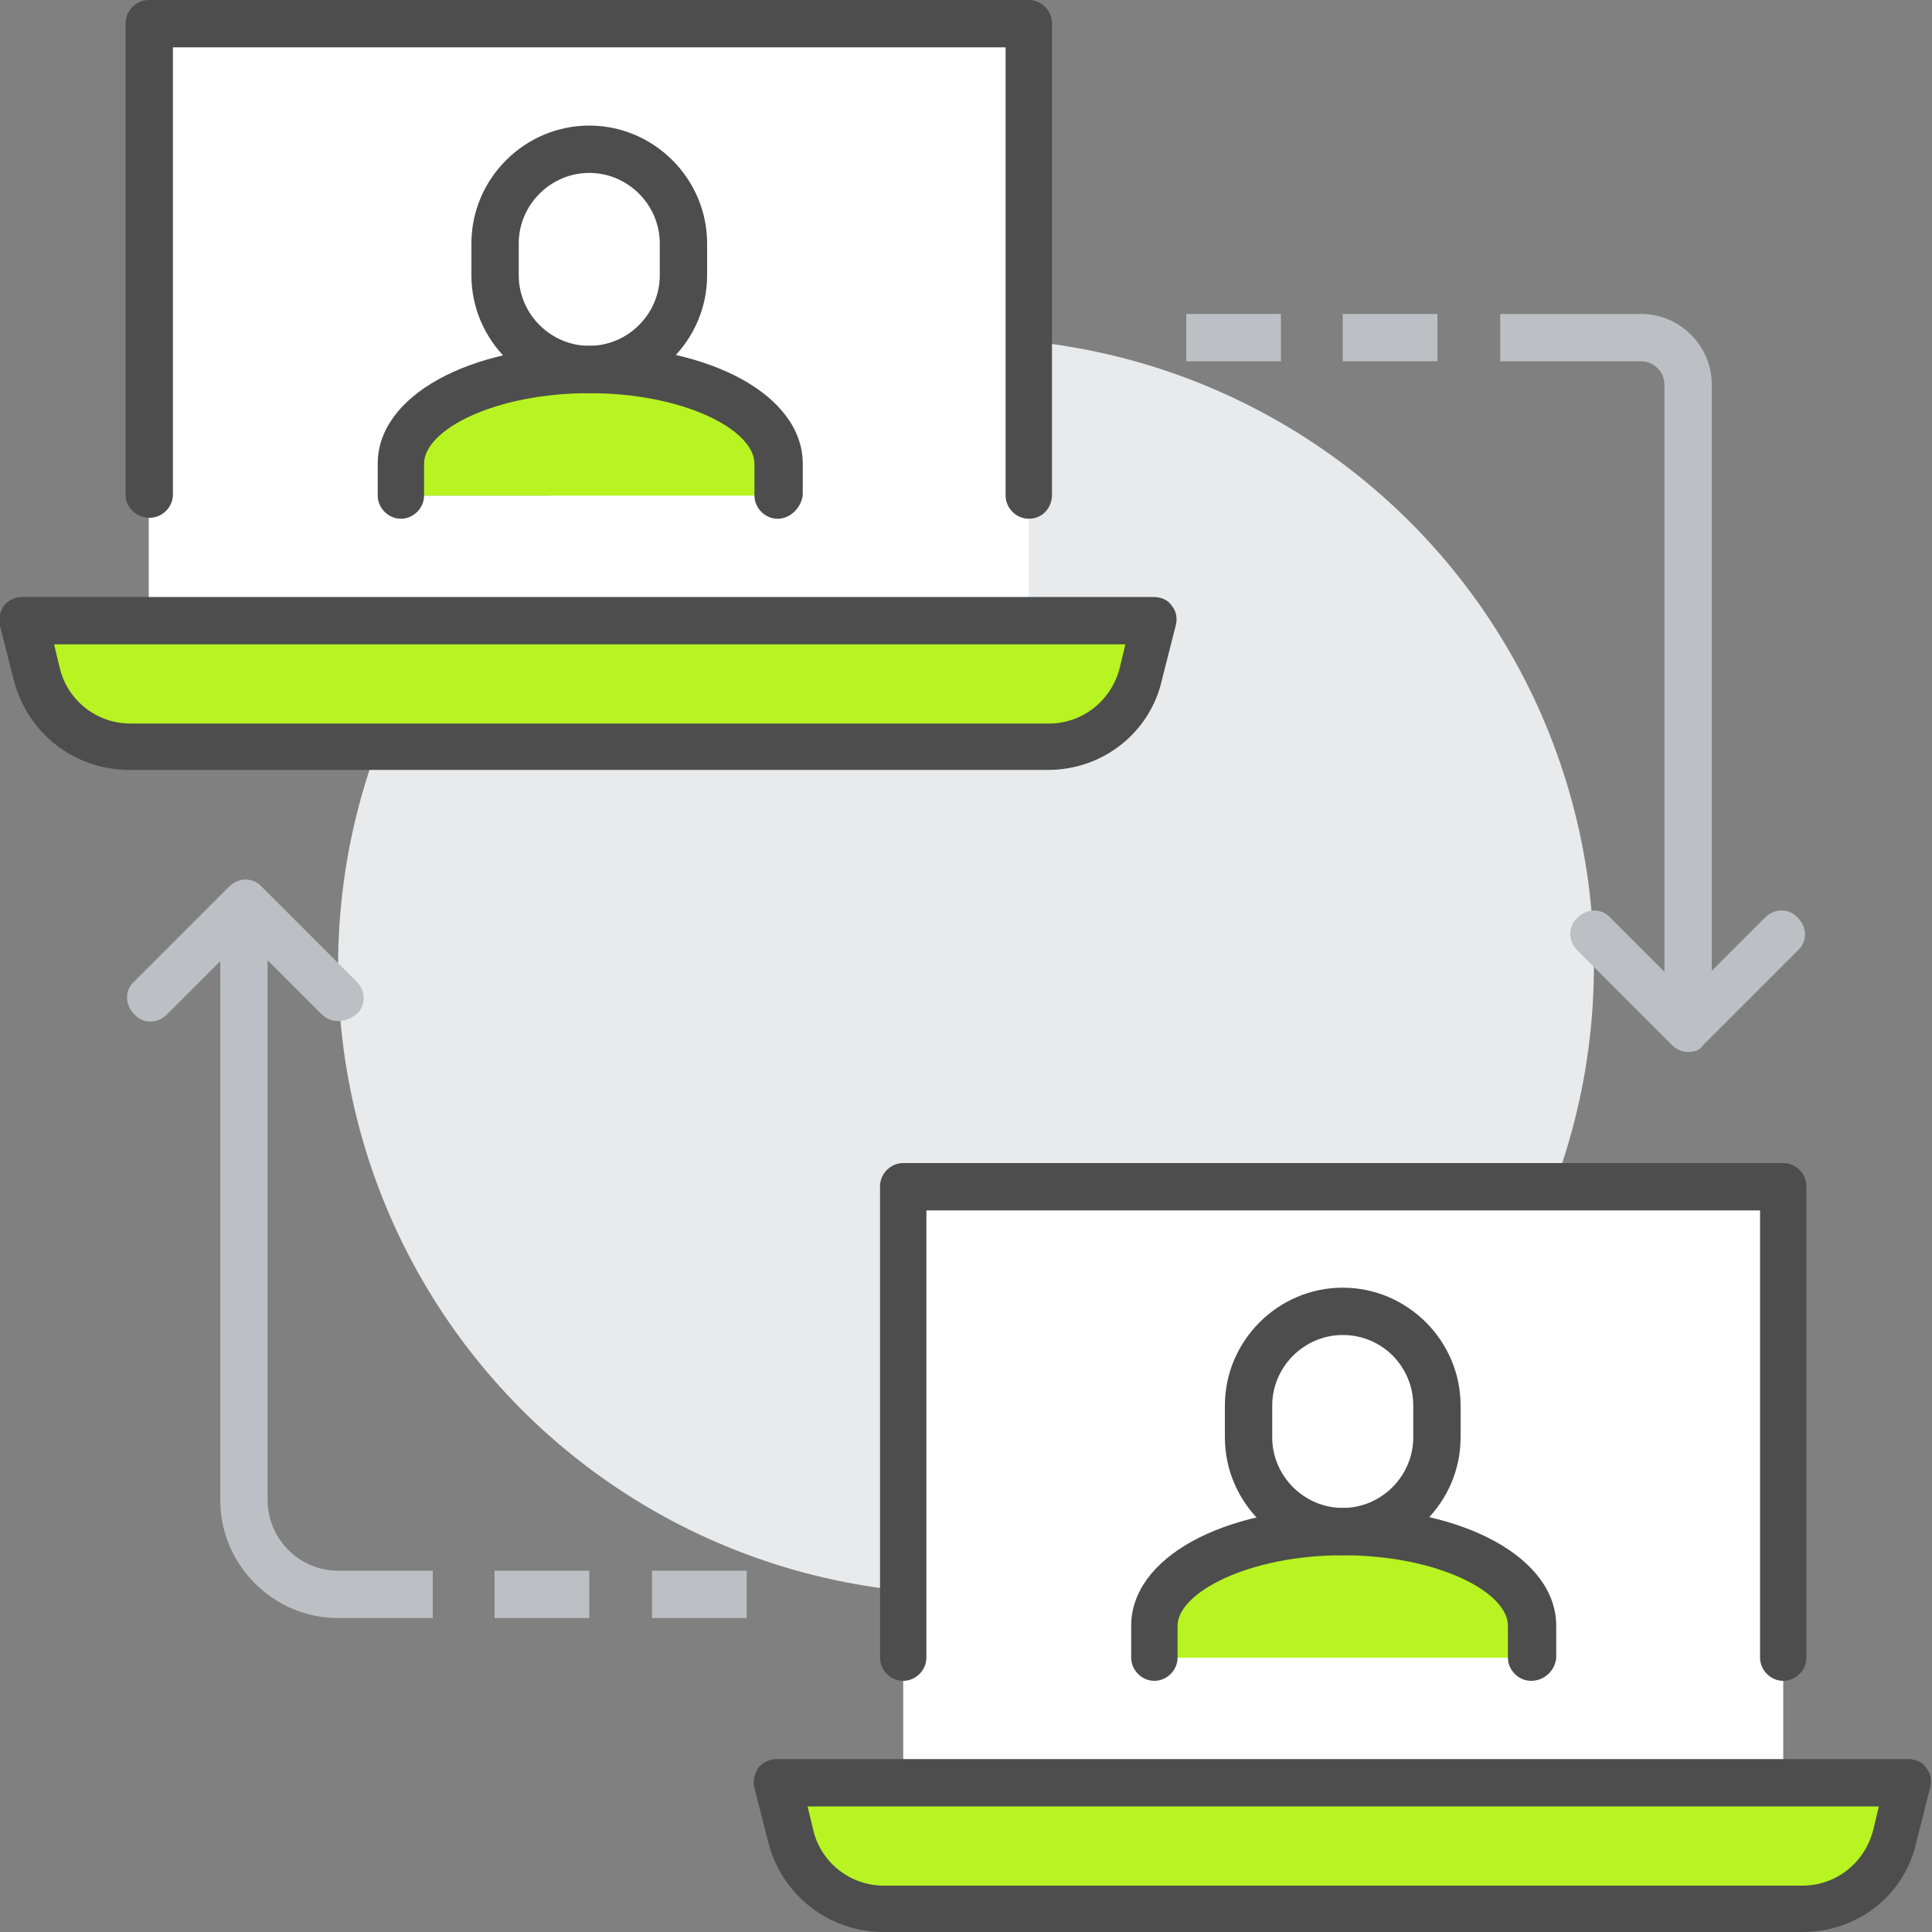 <?xml version="1.0" encoding="utf-8"?>
<!-- Generator: Adobe Illustrator 24.2.1, SVG Export Plug-In . SVG Version: 6.00 Build 0)  -->
<svg version="1.1" xmlns="http://www.w3.org/2000/svg" xmlns:xlink="http://www.w3.org/1999/xlink" x="0px" y="0px"
	 viewBox="0 0 200 200" style="enable-background:new 0 0 200 200;" xml:space="preserve">
<rect x="0" y="0" width="200" height="200" fill="#808080" stroke="none"/>
<style type="text/css">
	.st0{display:none;}
	.st1{display:inline;}
	.st2{fill:#E9EAEB;}
	.st3{fill:#B7F421;}
	.st4{fill:#FFFFFF;}
	.st5{fill:#4D4D4D;}
	.st6{fill:#BCC0C4;}
	.st7{fill:#FFFFFF;stroke:#4D4D4D;stroke-miterlimit:10;}
	.st8{fill:#4D4D4D;stroke:#4D4D4D;stroke-miterlimit:10;}
</style>
<g id="圖層_1" class="st0">
	<g id="圖層_3" class="st1">
		<g>
			<circle class="st2" cx="100.4" cy="88.9" r="88.9"/>
			<path class="st3" d="M100.4,79.4c-14.3,0-31.7,8-31.7,12.7v19c0,4.7,17.5,12.7,31.7,12.7c14.3,0,31.7-8,31.7-12.7v-19
				C132.1,87.4,114.7,79.4,100.4,79.4z"/>
			<g>
				<path class="st4" d="M100.4,79.3c8.9,0,15.9-7.3,15.9-16.2v-5.4c0-8.9-7-16.2-15.9-16.2s-15.9,7.3-15.9,16.2v5.4
					C84.5,72.1,91.5,79.3,100.4,79.3z"/>
				<path class="st5" d="M100.4,82.5c-10.5,0-19-8.7-19-19.4v-5.4c0-10.7,8.5-19.4,19-19.4s19,8.7,19,19.4v5.4
					C119.4,73.8,110.9,82.5,100.4,82.5z M100.4,44.7c-7.1,0-12.7,5.7-12.7,13v5.4c0,7.2,5.7,13,12.7,13s12.7-5.8,12.7-13v-5.4
					C113.1,50.4,107.5,44.7,100.4,44.7z"/>
			</g>
			<path class="st5" d="M132.1,114.3c-1.8,0-3.2-1.4-3.2-3.2V92.3c-1.4-2.8-15.3-9.7-28.6-9.7s-27.2,7-28.6,9.7v18.8
				c0,1.8-1.4,3.2-3.2,3.2c-1.8,0-3.2-1.4-3.2-3.2v-19c0-8.2,21.8-15.9,34.9-15.9s34.9,7.7,34.9,15.9v19
				C135.3,112.9,133.9,114.3,132.1,114.3z M129,92.4L129,92.4L129,92.4z M71.8,92.4L71.8,92.4L71.8,92.4z"/>
			<path class="st3" d="M100.4,155.6c-14.3,0-31.7,8-31.7,12.7v19c0,4.7,17.5,12.7,31.7,12.7c14.3,0,31.7-8,31.7-12.7v-19
				C132.1,163.6,114.7,155.6,100.4,155.6z"/>
			<g>
				<path class="st4" d="M100.4,155.5c8.9,0,15.9-7.3,15.9-16.2v-5.4c0-8.9-7-16.2-15.9-16.2s-15.9,7.3-15.9,16.2v5.4
					C84.5,148.3,91.5,155.5,100.4,155.5z"/>
				<path class="st5" d="M100.4,158.7c-10.5,0-19-8.7-19-19.4v-5.4c0-10.7,8.5-19.4,19-19.4s19,8.7,19,19.4v5.4
					C119.4,150,110.9,158.7,100.4,158.7z M100.4,120.9c-7.1,0-12.7,5.7-12.7,13v5.4c0,7.2,5.7,13,12.7,13s12.7-5.8,12.7-13v-5.4
					C113.1,126.6,107.5,120.9,100.4,120.9z"/>
			</g>
			<path class="st5" d="M132.1,190.5c-1.8,0-3.2-1.4-3.2-3.2v-18.8c-1.4-2.8-15.3-9.7-28.6-9.7s-27.2,7-28.6,9.7v18.8
				c0,1.8-1.4,3.2-3.2,3.2c-1.8,0-3.2-1.4-3.2-3.2v-19c0-8.2,21.8-15.9,34.9-15.9s34.9,7.7,34.9,15.9v19
				C135.3,189.1,133.9,190.5,132.1,190.5z M129,168.6L129,168.6L129,168.6z M71.8,168.6L71.8,168.6L71.8,168.6z"/>
			<path class="st3" d="M36.9,117.5c-14.3,0-31.7,8-31.7,12.7v19c0,4.7,17.5,12.7,31.7,12.7c14.3,0,31.7-8,31.7-12.7v-19
				C68.6,125.5,51.2,117.5,36.9,117.5z"/>
			<g>
				<path class="st4" d="M36.9,117.4c8.9,0,15.9-7.3,15.9-16.2v-5.4c0-8.9-7-16.2-15.9-16.2C28,79.6,21,86.9,21,95.8v5.4
					C21,110.2,28,117.4,36.9,117.4z"/>
				<path class="st5" d="M36.9,120.6c-10.5,0-19-8.7-19-19.4v-5.4c0-10.7,8.5-19.4,19-19.4s19,8.7,19,19.4v5.4
					C55.9,111.9,47.4,120.6,36.9,120.6z M36.9,82.8c-7.1,0-12.7,5.7-12.7,13v5.4c0,7.2,5.7,13,12.7,13s12.7-5.8,12.7-13v-5.4
					C49.6,88.5,44,82.8,36.9,82.8z"/>
			</g>
			<path class="st5" d="M68.6,152.4c-1.8,0-3.2-1.4-3.2-3.2v-18.8c-1.4-2.8-15.3-9.7-28.6-9.7s-27.2,7-28.6,9.7v18.8
				c0,1.8-1.4,3.2-3.2,3.2s-3-1.4-3-3.2v-19c0-8.2,21.8-15.9,34.9-15.9s34.9,7.7,34.9,15.9v19C71.8,151,70.4,152.4,68.6,152.4z
				 M65.5,130.5L65.5,130.5L65.5,130.5z M8.3,130.5L8.3,130.5L8.3,130.5z"/>
			<path class="st3" d="M163.9,117.5c-14.3,0-31.7,8-31.7,12.7v19c0,4.7,17.5,12.7,31.7,12.7c14.3,0,31.7-8,31.7-12.7v-19
				C195.6,125.5,178.1,117.5,163.9,117.5z"/>
			<g>
				<path class="st4" d="M163.9,117.4c8.9,0,15.9-7.3,15.9-16.2v-5.4c0-8.9-7-16.2-15.9-16.2S148,86.9,148,95.8v5.4
					C148,110.2,155,117.4,163.9,117.4z"/>
				<path class="st5" d="M163.9,120.6c-10.5,0-19-8.7-19-19.4v-5.4c0-10.7,8.5-19.4,19-19.4s19,8.7,19,19.4v5.4
					C182.9,111.9,174.4,120.6,163.9,120.6z M163.9,82.8c-7.1,0-12.7,5.7-12.7,13v5.4c0,7.2,5.7,13,12.7,13s12.7-5.8,12.7-13v-5.4
					C176.6,88.5,171,82.8,163.9,82.8z"/>
			</g>
			<path class="st5" d="M195.6,152.4c-1.8,0-3.2-1.4-3.2-3.2v-18.8c-1.4-2.8-15.3-9.7-28.6-9.7s-27.2,7-28.6,9.7v18.8
				c0,1.8-1.4,3.2-3.2,3.2s-3.2-1.4-3.2-3.2v-19c0-8.2,21.8-15.9,34.9-15.9s34.9,7.7,34.9,15.9v19
				C198.8,151,197.4,152.4,195.6,152.4z M192.5,130.5L192.5,130.5L192.5,130.5z M135.3,130.5L135.3,130.5L135.3,130.5z"/>
			<g>
				<rect x="49.6" y="44.4" class="st6" width="6.3" height="6.3"/>
				<rect x="49.6" y="57.1" class="st6" width="6.3" height="6.3"/>
				<rect x="43.2" y="50.8" class="st6" width="6.3" height="6.3"/>
				<rect x="55.9" y="50.8" class="st6" width="6.3" height="6.3"/>
			</g>
			<g>
				<rect x="57.8" y="25.4" transform="matrix(0.707 -0.707 0.707 0.707 -1.946 52.403)" class="st6" width="9" height="6.3"/>
				<rect x="73.7" y="9.5" transform="matrix(0.707 -0.707 0.707 0.707 13.954 58.967)" class="st6" width="9" height="6.3"/>
				<rect x="75" y="24.1" transform="matrix(0.707 -0.707 0.707 0.707 2.672 63.656)" class="st6" width="6.3" height="9"/>
				<rect x="59.1" y="8.2" transform="matrix(0.707 -0.707 0.707 0.707 9.236 47.756)" class="st6" width="6.3" height="9"/>
			</g>
		</g>
	</g>
	<g id="圖層_2_1_">
		<g class="st1">
			<path class="st3" d="M63.3,178.7l-25.8-31.5c-2.7-3.3-6.7-5.2-10.9-5.2c-9.9,0-17.1,6.1-18.8,18.8c-1.5,11-4.5,34.5-4.5,34.5H50
				c0,0,17.6,0,26.7,0c13.3,0,13.3-16.7,13.3-16.7L63.3,178.7L63.3,178.7z"/>
			<circle class="st2" cx="70" cy="78.7" r="70"/>
			<path class="st5" d="M129.4,181.9h-26.2c-1.8,0-3.3-1.5-3.3-3.3s1.5-3.3,3.3-3.3h24.3l22.1-36H95.1l-17.9,24.8
				c-1.1,1.5-3.1,1.8-4.6,0.7s-1.8-3.1-0.7-4.6L90.8,134c0.6-0.8,1.6-1.4,2.7-1.4h62.2c1.2,0,2.3,0.6,2.9,1.7c0.6,1,0.6,2.3-0.1,3.3
				l-26.2,42.5C131.6,181.3,130.6,181.9,129.4,181.9z"/>
			<path class="st5" d="M160,198.7H33.3c-1.8,0-3.3-1.5-3.3-3.3s1.5-3.3,3.3-3.3H160c1.8,0,3.3,1.5,3.3,3.3S161.8,198.7,160,198.7z"
				/>
			<g>
				<path class="st4" d="M38.3,128.7c-10.8,0-18.3-8.3-18.3-18.6v-6.2c0-10.3,7.5-18.6,18.3-18.6s18.3,8.3,18.3,18.6v6.2
					C56.7,120.4,49.2,128.7,38.3,128.7z"/>
				<path class="st5" d="M38.3,132c-12.4,0-21.7-9.4-21.7-21.9v-6.2C16.7,91.4,26,82,38.3,82C50.7,82,60,91.4,60,103.9v6.2
					C60,122.6,50.7,132,38.3,132z M38.3,88.7c-8.7,0-15,6.4-15,15.2v6.2c0,8.8,6.3,15.2,15,15.2s15-6.4,15-15.2v-6.2
					C53.3,95.1,47,88.7,38.3,88.7z"/>
			</g>
			<path class="st5" d="M77.1,195H49.4l-20.6-24c-1.2-1.4-1-3.4,0.4-4.6c1.4-1.2,3.4-1,4.6,0.4l18.6,21.8h24.7
				c6.7,0,8.8-5.9,9.5-9.8H62.5l-26.3-32.1c-2-2.5-5-3.9-8.2-3.9c-10.8,0-14.3,8.5-15.2,15.7c-1.5,10.7-4.4,33.8-4.4,33.8l-6.5-0.8
				c0,0,2.9-23.1,4.4-33.9c1.9-13.5,9.8-21.3,21.7-21.3c5.1,0,10,2.3,13.2,6.3l24.3,29.7h27.9v3.3C93.5,182.2,90,195,77.1,195z"/>
			<g>
				<path class="st7" d="M90.2,5.3h94.9c5.4,0,9.8,4.4,9.8,9.8v72c0,7.2-5.9,13.1-13.1,13.1h-55.6l-13.7,18.3
					c-1.9,2.5-5.9,1.2-5.9-2v-16.4H90.2c-5.4,0-9.8-4.4-9.8-9.8V15.1C80.4,9.7,84.8,5.3,90.2,5.3z"/>
				<path class="st8" d="M109.9,123c-0.7,0-1.4-0.1-2.1-0.3c-2.7-0.9-4.5-3.3-4.5-6.2v-13.1H90.2c-7.2,0-13.1-5.9-13.1-13.1V15.1
					C77.1,7.9,83,2,90.2,2h94.9c7.2,0,13.1,5.9,13.1,13.1v72c0,9-7.3,16.4-16.4,16.4h-54l-12.8,17C113.8,122.1,111.9,123,109.9,123z
					 M90.2,8.5c-3.6,0-6.5,2.9-6.5,6.5v75.2c0,3.6,2.9,6.5,6.5,6.5h19.6v19.6l14.7-19.6h57.2c5.4,0,9.8-4.4,9.8-9.8v-72
					c0-3.6-2.9-6.5-6.5-6.5H90.2V8.5z"/>
			</g>
			<g>
				<path class="st3" d="M139.3,57.6c-13.2,0-29.4,8.3-29.4,13.1v6.5c0,4.8,16.2,13.1,29.4,13.1s29.4-8.3,29.4-13.1v-6.5
					C168.7,65.9,152.5,57.6,139.3,57.6z"/>
				<g>
					<path class="st4" d="M139.3,57.6c9.1,0,16.4-7.5,16.4-16.7v-5.6c0-9.2-7.2-16.7-16.4-16.7c-9.1,0-16.4,7.5-16.4,16.7v5.6
						C122.9,50.1,130.1,57.6,139.3,57.6z"/>
					<path class="st5" d="M139.3,60.8c-10.8,0-19.6-9-19.6-20v-5.6c0-11,8.8-20,19.6-20s19.6,9,19.6,20v5.6
						C158.9,51.9,150.1,60.8,139.3,60.8z M139.3,21.9c-7.3,0-13.1,5.9-13.1,13.4v5.6c0,7.5,5.7,13.4,13.1,13.4
						c7.3,0,13.1-5.9,13.1-13.4v-5.6C152.3,27.8,146.6,21.9,139.3,21.9z"/>
				</g>
				<path class="st5" d="M168.7,80.5c-1.8,0-3.3-1.5-3.3-3.3v-6.5c-0.9-2.6-14.2-9.8-26.2-9.8s-25.2,7.2-26.2,10v6.3
					c0,1.8-1.5,3.3-3.3,3.3s-3.3-1.5-3.3-3.3v-6.5c0-7.9,19.2-16.4,32.7-16.4s32.7,8.5,32.7,16.4v6.5C172,79,170.5,80.5,168.7,80.5z
					"/>
			</g>
			<g>
				<rect x="23.3" y="42" class="st6" width="6.7" height="6.7"/>
				<rect x="23.3" y="55.3" class="st6" width="6.7" height="6.7"/>
				<rect x="16.7" y="48.7" class="st6" width="6.7" height="6.7"/>
				<rect x="30" y="48.7" class="st6" width="6.7" height="6.7"/>
			</g>
			<g>
				<rect x="32" y="22" transform="matrix(0.707 -0.707 0.707 0.707 -7.155 33.369)" class="st6" width="9.4" height="6.7"/>
				
					<rect x="48.6" y="5.3" transform="matrix(0.707 -0.707 0.707 0.707 9.473 40.229)" class="st6" width="9.4" height="6.7"/>
				
					<rect x="50" y="20.6" transform="matrix(0.707 -0.707 0.707 0.707 -2.271 45.113)" class="st6" width="6.7" height="9.4"/>
				<rect x="33.3" y="4" transform="matrix(0.707 -0.707 0.707 0.707 4.589 28.484)" class="st6" width="6.7" height="9.4"/>
			</g>
		</g>
	</g>
</g>
<g id="圖層_2">
	<g>
		<circle class="st2" cx="100" cy="100" r="65"/>
		<path class="st3" d="M197.6,184.6l-1.4,5.5c-1.1,4.4-5.1,7.5-9.6,7.5H91.5c-4.6,0-8.5-3.1-9.6-7.5l-1.4-5.5h13h91.1H197.6z"/>
		<path class="st4" d="M184.6,171.5v13H93.5v-13v-48.8h91.1V171.5z M158.5,171.5v-3.3c0-5.4-8.7-9.8-19.5-9.8c5.4,0,9.8-4.4,9.8-9.8
			v-3.3c0-5.4-4.4-9.8-9.8-9.8c-5.4,0-9.8,4.4-9.8,9.8v3.3c0,5.4,4.4,9.8,9.8,9.8c-10.8,0-19.5,4.4-19.5,9.8v3.3H158.5z"/>
		<path class="st3" d="M158.5,168.3v3.3h-39v-3.3c0-5.4,8.7-9.8,19.5-9.8S158.5,162.9,158.5,168.3z"/>
		<path class="st4" d="M148.8,145.5v3.3c0,5.4-4.4,9.8-9.8,9.8c-5.4,0-9.8-4.4-9.8-9.8v-3.3c0-5.4,4.4-9.8,9.8-9.8
			C144.4,135.8,148.8,140.1,148.8,145.5z"/>
		<path class="st3" d="M119.5,64.2l-1.4,5.5c-1.1,4.4-5.1,7.5-9.6,7.5H13.4c-4.6,0-8.5-3.1-9.6-7.5l-1.4-5.5h13h91.1H119.5z"/>
		<path class="st4" d="M106.5,51.2v13H15.4v-13V2.4h91.1V51.2z M80.5,51.2V48c0-5.4-8.7-9.8-19.5-9.8c5.4,0,9.8-4.4,9.8-9.8v-3.3
			c0-5.4-4.4-9.8-9.8-9.8c-5.4,0-9.8,4.4-9.8,9.8v3.3c0,5.4,4.4,9.8,9.8,9.8c-10.8,0-19.5,4.4-19.5,9.8v3.3H80.5z"/>
		<path class="st3" d="M80.5,48v3.3h-39V48c0-5.4,8.7-9.8,19.5-9.8C71.7,38.2,80.5,42.6,80.5,48z"/>
		<path class="st4" d="M70.7,25.2v3.3c0,5.4-4.4,9.8-9.8,9.8c-5.4,0-9.8-4.4-9.8-9.8v-3.3c0-5.4,4.4-9.8,9.8-9.8
			C66.4,15.4,70.7,19.8,70.7,25.2z"/>
		<path class="st5" d="M186.6,200H91.5c-5.7,0-10.6-3.8-12-9.4l-1.4-5.5c-0.2-0.7,0-1.5,0.4-2.1c0.5-0.6,1.2-0.9,1.9-0.9h117.1
			c0.8,0,1.5,0.3,1.9,0.9c0.5,0.6,0.6,1.4,0.4,2.1l-1.4,5.5C197.2,196.2,192.3,200,186.6,200z M83.6,187l0.6,2.5
			c0.8,3.3,3.8,5.7,7.3,5.7h95.1c3.4,0,6.4-2.3,7.3-5.7l0.6-2.5H83.6z"/>
		<path class="st5" d="M184.6,174c-1.3,0-2.4-1.1-2.4-2.4v-46.3H95.9v46.3c0,1.3-1.1,2.4-2.4,2.4s-2.4-1.1-2.4-2.4v-48.8
			c0-1.3,1.1-2.4,2.4-2.4h91.1c1.3,0,2.4,1.1,2.4,2.4v48.8C187,172.9,185.9,174,184.6,174z"/>
		<path class="st5" d="M139,161c-6.7,0-12.2-5.5-12.2-12.2v-3.3c0-6.7,5.5-12.2,12.2-12.2c6.7,0,12.2,5.5,12.2,12.2v3.3
			C151.2,155.5,145.7,161,139,161z M139,138.2c-4,0-7.3,3.3-7.3,7.3v3.3c0,4,3.3,7.3,7.3,7.3c4,0,7.3-3.3,7.3-7.3v-3.3
			C146.3,141.5,143.1,138.2,139,138.2z"/>
		<path class="st5" d="M158.5,174c-1.3,0-2.4-1.1-2.4-2.4v-3.3c0-3.5-7.3-7.3-17.1-7.3c-9.8,0-17.1,3.9-17.1,7.3v3.3
			c0,1.3-1.1,2.4-2.4,2.4c-1.3,0-2.4-1.1-2.4-2.4v-3.3c0-7,9.4-12.2,22-12.2c12.5,0,22,5.2,22,12.2v3.3
			C161,172.9,159.9,174,158.5,174z"/>
		<path class="st5" d="M108.5,79.7H13.4c-5.7,0-10.6-3.8-12-9.4l-1.4-5.5c-0.2-0.7,0-1.5,0.4-2.1c0.5-0.6,1.2-0.9,1.9-0.9h117.1
			c0.8,0,1.5,0.3,1.9,0.9c0.5,0.6,0.6,1.4,0.4,2.1l-1.4,5.5C119.1,75.8,114.2,79.7,108.5,79.7z M5.6,66.7l0.6,2.5
			c0.8,3.3,3.8,5.7,7.3,5.7h95.1c3.4,0,6.4-2.3,7.3-5.7l0.6-2.5H5.6z"/>
		<path class="st5" d="M106.5,53.7c-1.3,0-2.4-1.1-2.4-2.4V4.9H17.9v46.3c0,1.3-1.1,2.4-2.4,2.4S13,52.6,13,51.2V2.4
			C13,1.1,14.1,0,15.4,0h91.1c1.3,0,2.4,1.1,2.4,2.4v48.8C108.9,52.6,107.9,53.7,106.5,53.7z"/>
		<path class="st5" d="M61,40.7c-6.7,0-12.2-5.5-12.2-12.2v-3.3C48.8,18.5,54.3,13,61,13s12.2,5.5,12.2,12.2v3.3
			C73.2,35.2,67.7,40.7,61,40.7z M61,17.9c-4,0-7.3,3.3-7.3,7.3v3.3c0,4,3.3,7.3,7.3,7.3s7.3-3.3,7.3-7.3v-3.3
			C68.3,21.2,65,17.9,61,17.9z"/>
		<path class="st5" d="M80.5,53.7c-1.3,0-2.4-1.1-2.4-2.4V48c0-3.5-7.3-7.3-17.1-7.3S43.9,44.5,43.9,48v3.3c0,1.3-1.1,2.4-2.4,2.4
			c-1.3,0-2.4-1.1-2.4-2.4V48c0-7,9.4-12.2,22-12.2s22,5.2,22,12.2v3.3C82.9,52.6,81.8,53.7,80.5,53.7z"/>
		<rect x="122.8" y="32.5" class="st6" width="9.8" height="4.9"/>
		<rect x="139" y="32.5" class="st6" width="9.8" height="4.9"/>
		<path class="st6" d="M177.2,106.5h-4.9V39.8c0-1.3-1.1-2.4-2.4-2.4h-14.6v-4.9h14.6c4,0,7.3,3.3,7.3,7.3V106.5z"/>
		<path class="st6" d="M174.8,108.9c-0.6,0-1.2-0.2-1.7-0.7l-9.8-9.8c-1-1-1-2.5,0-3.4c1-1,2.5-1,3.4,0l8,8l8-8c1-1,2.5-1,3.4,0
			c1,1,1,2.5,0,3.4l-9.8,9.8C176,108.7,175.4,108.9,174.8,108.9z"/>
		<rect x="67.5" y="162.6" class="st6" width="9.8" height="4.9"/>
		<rect x="51.2" y="162.6" class="st6" width="9.8" height="4.9"/>
		<path class="st6" d="M44.7,167.5H35c-6.7,0-12.2-5.5-12.2-12.2V93.5h4.9v61.8c0,4,3.3,7.3,7.3,7.3h9.8V167.5z"/>
		<path class="st6" d="M35,105.7c-0.6,0-1.2-0.2-1.7-0.7l-8-8l-8,8c-1,1-2.5,1-3.4,0c-1-1-1-2.5,0-3.4l9.8-9.8c1-1,2.5-1,3.4,0
			l9.8,9.8c1,1,1,2.5,0,3.4C36.2,105.5,35.6,105.7,35,105.7z"/>
	</g>
</g>
</svg>
